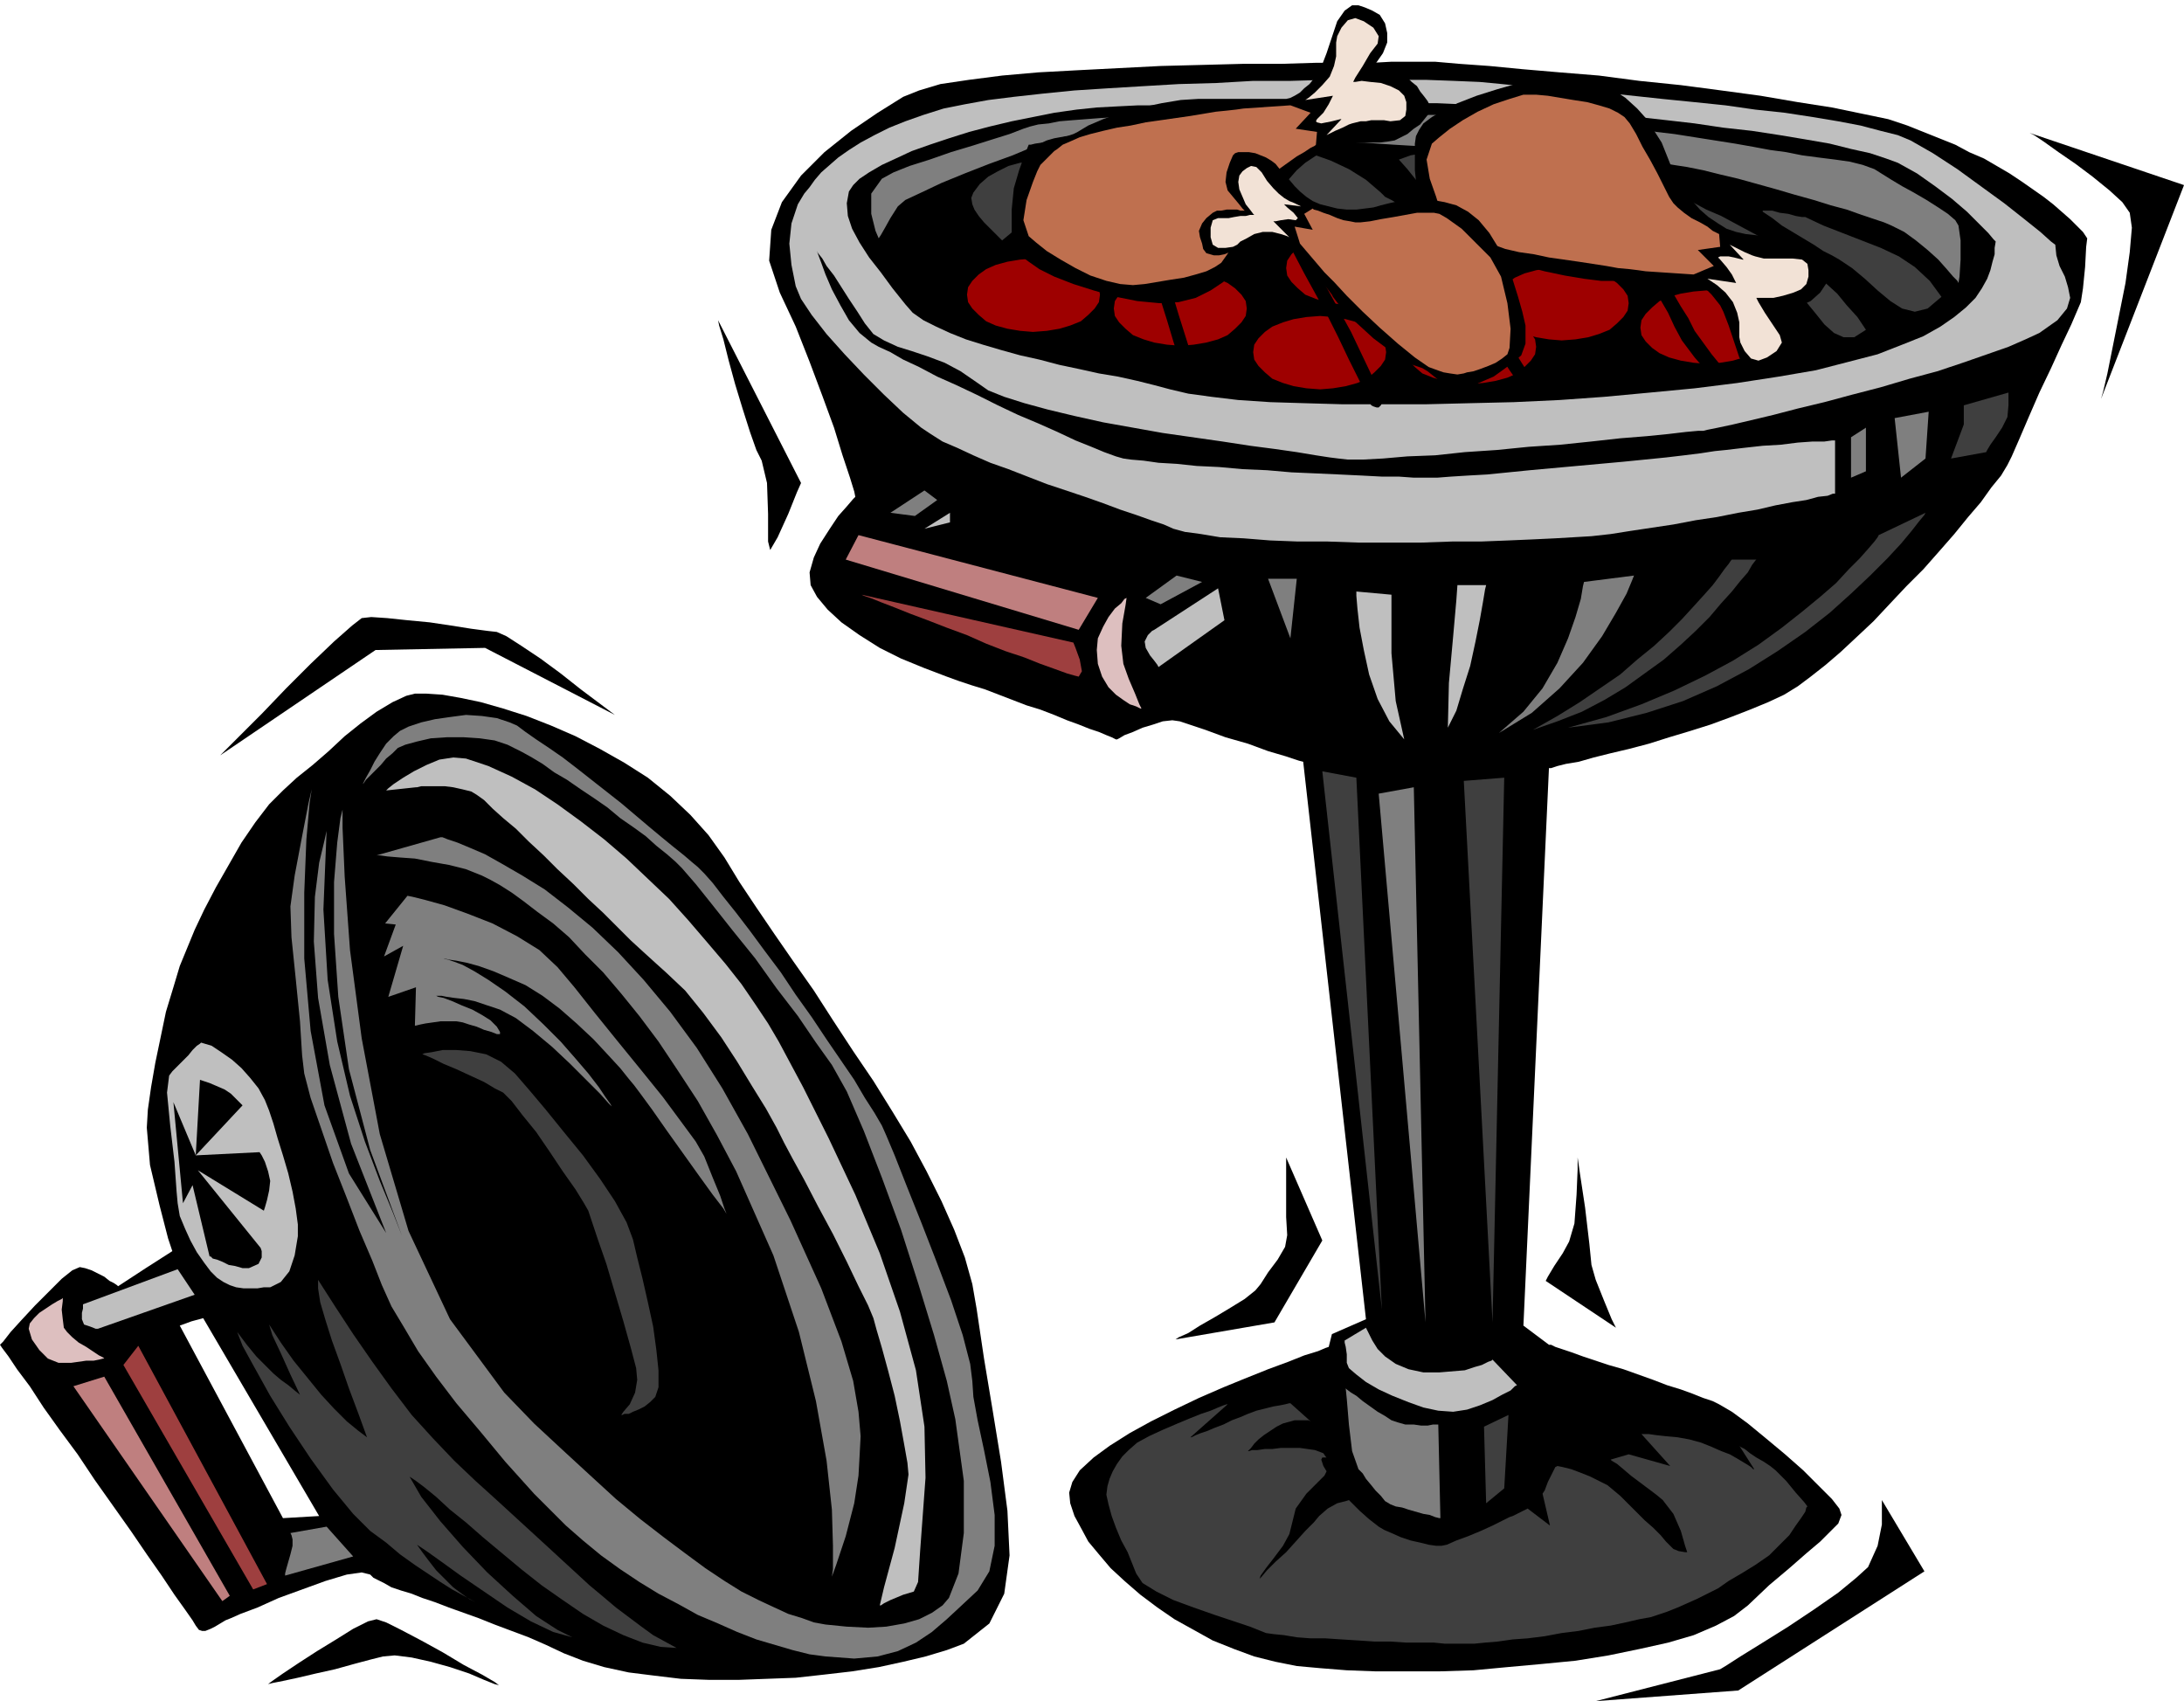 <svg xmlns="http://www.w3.org/2000/svg" width="2.053in" height="1.599in" fill-rule="evenodd" stroke-linecap="round" preserveAspectRatio="none" viewBox="0 0 2053 1599"><style>.pen1{stroke:none}.brush2{fill:#000}.brush3{fill:#bfbfbf}.brush4{fill:#3f3f3f}.brush5{fill:#7f7f7f}.brush6{fill:#bf7f7f}.brush7{fill:#9e3f3f}.brush8{fill:#ddbfbf}.brush9{fill:#9e0000}.brush10{fill:#f2e2d6}.brush11{fill:#bf704f}</style><path d="m1962 224-4-6-6-6-6-6-8-7-8-7-9-7-10-7-10-7-12-8-12-7-12-7-14-6-13-7-15-6-15-6-15-6-18-6-24-5-29-6-32-5-35-6-37-5-38-5-39-4-38-5-37-3-35-3-31-3-28-2-23-2h-41l-18 1h-53l-33 1h-36l-38 1-39 1-39 2-39 2-37 2-34 3-31 4-27 4-20 6-15 6-24 15-25 17-25 20-22 22-18 25-10 26-2 29 10 30 15 32 13 33 12 32 11 30 8 26 7 21 4 13 1 5-2 2-6 7-8 9-8 12-9 14-6 13-4 14 1 12 6 11 10 12 13 12 17 12 19 12 20 10 22 9 21 8 11 4 12 4 13 4 13 5 13 5 13 5 13 4 13 5 12 5 11 4 10 4 9 3 7 3 5 2 4 2h1l2-1 5-3 8-3 9-4 10-3 9-3 9-1 7 1 9 3 15 5 19 7 21 6 19 7 17 5 12 4 4 1 59 524-32 14-3 12-3 1-7 3-13 4-15 6-19 7-20 8-22 9-23 10-23 11-22 11-20 11-19 12-15 11-13 12-7 11-3 10 1 10 4 12 6 11 7 13 10 12 11 13 13 12 15 13 16 12 16 11 18 10 18 10 20 8 19 7 20 5 20 4 22 2 25 2 27 1h60l32-1 32-3 33-3 31-3 31-5 29-6 27-6 24-7 21-9 17-9 13-10 20-19 19-16 16-14 13-11 10-10 7-7 3-8-2-6-7-9-12-12-15-15-17-15-18-15-17-14-15-11-12-7-6-3-9-3-10-4-11-4-13-4-13-5-14-5-14-5-14-4-12-4-12-4-11-4-9-3-6-2-4-2h-2l-24-18 24-524h2l6-2 8-2 12-2 14-4 16-4 17-4 19-5 19-6 20-6 19-6 19-7 18-7 17-7 15-7 13-8 12-9 14-11 14-12 15-14 16-15 15-16 16-17 16-16 15-17 14-16 13-16 12-14 10-14 9-11 6-10 4-8 7-16 9-21 10-23 11-23 10-22 9-19 6-14 3-7 2-13 2-20 1-19 1-8z" class="pen1 brush2"/><path d="m1932 230 1 10 3 10 5 10 3 10 2 10-3 10-9 11-17 12-13 6-16 7-20 7-23 8-24 8-26 7-27 8-27 7-26 7-25 6-23 6-21 5-17 4-14 3-10 2-4 1h-5l-11 1-17 2-20 2-25 2-27 3-29 3-30 2-30 3-30 2-28 3-26 1-23 2-19 1h-14l-9-1-8-1-13-2-18-3-21-3-23-3-26-4-28-4-28-4-28-5-28-5-27-6-25-6-22-6-19-6-15-6-10-7-16-11-15-8-16-6-15-5-13-4-13-6-10-6-8-10-7-11-8-12-7-11-7-11-7-9-4-7-4-5-1-2 1 3 3 8 4 11 6 14 8 15 8 14 10 12 11 9 7 4 11 5 12 7 15 7 17 9 18 8 19 9 20 10 19 9 19 8 18 8 17 8 15 6 12 5 11 4 7 2 7 1 12 1 14 2 17 1 19 2 21 1 22 2 23 1 23 2 23 1 22 1 21 1 19 1h16l14 1h22l13-1 16-1 18-1 20-2 20-2 22-2 22-2 22-2 22-2 20-2 20-2 17-2 16-2 13-2 10-1 17-2 18-2 17-1 16-2 14-1h11l7-1h3v50h-2l-5 2-9 1-11 3-13 2-16 3-17 4-18 3-20 4-20 3-21 4-20 3-20 3-19 3-18 2-17 1-17 1-21 1-23 1-26 1h-27l-29 1h-59l-29-1h-28l-26-1-25-2-22-1-18-3-15-2-11-3-9-4-12-4-14-5-15-5-16-6-17-6-18-6-18-6-18-7-18-7-17-6-16-7-15-7-14-6-11-7-9-6-17-14-18-17-19-19-18-19-17-19-14-18-10-15-5-12-4-20-2-20 2-19 6-18 3-5 3-5 5-6 5-7 6-7 8-7 8-7 10-7 11-7 13-7 14-7 15-6 17-6 19-6 20-4 22-4 24-3 27-3 30-3 31-2 33-2 34-2 35-1 35-2h35l34-1h93l27 1 24 1 21 2 20 2 23 2 25 2 27 2 28 3 28 3 30 3 29 3 28 4 28 3 26 4 24 4 21 4 19 5 16 4 12 5 21 12 23 15 22 16 22 16 19 15 15 12 10 9 4 3z" class="pen1 brush3"/><path d="M1888 369v12l-1 11-5 10-6 9-5 7-3 5-1 2-33 6 12-32v-18l42-12z" class="pen1 brush4"/><path d="m1813 387-3 44-23 18-6-56 32-6zm-59 15v41l-14 6v-38l14-9z" class="pen1 brush5"/><path d="m1766 503 44-21-1 2-5 6-7 9-10 12-13 14-16 16-18 17-20 18-23 18-26 18-27 17-30 16-32 14-34 11-36 9-38 5 36-10 33-12 31-13 29-14 26-14 24-15 22-16 19-15 17-14 15-13 12-13 10-10 8-9 6-7 3-4 1-2z" class="pen1 brush4"/><path d="m1308 559-33-3v4l1 12 2 18 4 21 5 23 8 23 11 21 14 17-8-36-4-45v-55zm62-9-1 14-3 34-4 44-1 42 8-16 6-20 7-22 5-23 4-20 3-17 2-12 1-4h-27z" class="pen1 brush3"/><path d="m1651 526-1 1-3 4-4 7-7 8-8 10-10 11-11 13-13 13-14 13-16 14-18 13-18 13-20 12-21 11-23 9-23 8 23-13 21-13 19-13 19-13 16-14 16-13 14-13 12-12 11-12 10-11 8-9 6-8 5-7 4-5 2-3 1-1h23z" class="pen1 brush4"/><path d="m1536 541-2 5-5 12-10 18-13 22-18 25-22 24-26 23-31 19 23-20 18-22 14-24 10-23 7-20 5-17 2-12 1-4 47-6zm-317 3h-27l21 56 6-56z" class="pen1 brush5"/><path d="m1145 553-60 39-2 1-4 4-3 6 1 6 4 7 4 5 3 4 1 2 62-44-6-30z" class="pen1 brush3"/><path d="m1130 547-24-6-29 21 14 6 39-21zm-249-77-12-9-32 21 23 3 21-15z" class="pen1 brush5"/><path d="M893 482v9l-24 6 24-15z" class="pen1 brush3"/><path d="m1032 562-18 30-219-66 12-23 225 59z" class="pen1 brush6"/><path d="m1009 604 2 5 4 11 2 11-3 5-4-1-7-2-11-4-14-5-15-6-18-6-18-7-18-8-19-7-18-7-16-6-15-6-13-5-10-4-6-2-2-1 199 45z" class="pen1 brush7"/><path d="m1059 562-2 1-3 4-6 5-6 8-5 9-5 11-1 11 1 13 4 12 6 10 7 7 7 5 6 4 6 2 4 2h1l-2-4-4-10-6-14-5-14-2-17 1-21 3-17 1-7z" class="pen1 brush8"/><path d="m1414 731-38 3 27 509 11-512zm-171-6 56 506-24-500-32-6z" class="pen1 brush4"/><path d="m1329 740-33 6 44 497-11-503z" class="pen1 brush5"/><path d="m1403 1278 23 24-2 1-4 4-8 4-9 5-12 5-12 4-13 2-14-1-14-3-14-5-15-6-13-6-12-7-9-7-7-6-2-5v-8l-1-7-1-4v-2l20-12 1 2 2 4 3 6 5 8 7 7 10 7 12 5 14 3h15l12-1 12-1 9-3 7-2 6-3 3-1 1-1z" class="pen1 brush3"/><path d="m1876 227-1 6v6l-2 7-2 8-3 8-5 9-6 9-9 9-11 9-13 9-16 9-20 8-23 9-27 7-31 8-35 6-39 6-40 5-42 4-43 4-42 3-43 2-42 1-41 1h-78l-35-1-33-1-30-2-25-3-22-3-17-4-15-4-16-4-18-4-18-3-18-4-19-4-19-5-18-4-18-5-17-5-16-5-15-6-13-6-12-6-10-7-7-8-12-15-11-15-11-14-9-14-7-13-4-12-1-12 2-11 4-6 6-6 9-6 12-7 13-6 15-7 17-6 18-6 19-6 19-5 21-5 20-4 20-4 21-3 19-2 19-1 20-1h21l24-1h24l26-1h186l23 1h22l19 1 17 1 17 1 20 2 22 2 24 2 25 3 27 3 26 3 27 4 27 3 26 4 24 4 23 4 20 5 18 4 15 5 11 4 18 10 17 12 16 12 14 12 11 11 9 9 5 6 2 2z" class="pen1 brush2"/><path d="m1841 266-1-2-4-4-6-7-8-9-10-9-11-9-11-8-12-6-7-3-9-3-12-4-14-5-15-4-16-5-18-5-17-5-18-5-18-5-17-4-16-4-15-3-13-2-11-2-9-1h-9l-12-1-13-1-16-1-18-1-18-2-20-1-20-2-21-1-21-2-20-1-19-1-19-1-17-1-15-1-13-1h-14l-16-1-19-1-21-1-22-1-23-1-24-1-24-1h-23l-23-1h-21l-19 1h-17l-14 1-11 2-7 2-13 6-19 8-22 8-23 9-22 9-19 9-15 7-7 6-7 11-5 9-4 7-2 3-3-7-4-16v-19l10-14 11-6 15-6 19-6 20-7 20-6 19-6 16-5 13-5 6-2 8-2 10-1 10-2 12-1 13-1 13-1 14-1 14-1h13l13-1h13l11-1h10l9-1h23l11-1h12l13 1h45l16 1h44l13 1h48l11 1h12l14 1h14l14 1 15 1h15l14 1 14 1 13 1 11 1 11 1 8 1 7 1 12 2 16 3 17 2 19 3 19 3 19 3 17 3 16 3 15 2 15 3 15 2 16 2 14 2 12 3 11 4 8 5 8 5 10 6 11 6 12 7 11 7 9 6 7 6 3 5 2 14v18l-1 16-1 6z" class="pen1 brush5"/><path d="m1729 244-7-4-8-4-9-6-10-6-10-6-10-6-9-7-9-6v-1h9l7 2 8 1 7 2 6 1h3l17 8 18 7 18 7 18 7 17 8 15 10 14 13 11 15-13 11-12 3-12-3-11-7-12-10-12-11-12-10-12-8zm-50 22-6-5-7-7-6-6-7-4-5-1-6 1-6 1-5 2-6 2-6 1h-5l-5-2-5-5-5-4-5-4-5-3-5-3-5-4-5-4-5-4-5-3-6-2-6-1h-5l-6 1-4 2-5 3-3 4-7-6-7-7-8-6-7-7-8-7-7-7-8-6-7-7 12-1 13-1h26l12 1 12 3 10 3 9 4 13 7 14 6 13 7 14 6 13 7 13 7 13 7 13 8 12 8 12 8 11 9 11 9 11 10 9 11 10 11 8 12-11 7h-10l-9-4-9-8-8-10-9-11-9-10-10-8zm-222-76 6 4 7 5 7 4 6 4 6 5 4 4 3 5 1 5v6l-2 4-5 2-6 1-6-1-6-1-6-1-4-2-10-2-10-2-10-3-10-3-10-3-10-2-10-1-10-1-10-3-9-6-8-9-8-9-8-10-8-11-8-10-8-9 11-4 12-2 11-1 11 1 10 2 11 2 12 3 11 3 8 2 7 4 7 4 6 5 6 5 6 6 6 5 7 5zm-159-9 4 4 6 3 5 3 2 3-3 6-4 5-5 3-7 3-6 2-7 3-7 2-5 3-4-2-3-5-3-4-3-2h-5l-5 1h-10l-4 1h-5l-3-1-4-1-10-4-8-6-8-8-7-8-7-9-7-9-7-9-8-9 19-4 18-1 19 1 18 3 17 6 17 8 16 10 14 12zm-201 31-4 2-5 1-5 1-4 1-9-7-8-8-8-9-7-9-6-9-7-9-6-10-6-10 13-4 13-3 13-2h14l12 1 13 2 12 3 12 3 11 6 10 7 9 8 8 10 8 10 7 11 7 11 7 12v3l-6 2-7 3-5 5-7-6-9-6-9-5-10-3-10-3-10-1h-11l-10 2zm-71-13 8 9 7 8 6 9 2 9-1 4-2 3-3 2-4 1-13-5-13-7-12-8-12-6-12-5-12-1-11 4-12 10-5-5-6-6-6-6-5-6-4-6-2-5-1-6 2-5 6-8 8-7 9-5 10-5 11-3 11-1h11l10 2 5 3 4 4 4 5 5 6 4 6 4 7 4 7 5 7zm673 1217-1 1-1 4-4 6-5 7-6 9-9 9-10 10-13 9-13 8-12 7-10 7-10 5-10 5-9 4-9 4-10 4-6 2-9 3-11 2-13 3-14 3-15 2-15 3-16 2-16 3-16 2-14 1-14 2-12 1-10 1h-28l-10-1h-26l-15-1h-15l-15-1-16-1-15-1h-14l-13-1-12-2-10-1-7-1-5-2-10-4-15-5-18-6-20-7-19-7-16-8-13-8-6-9-4-10-4-10-6-11-5-12-4-11-3-11-2-9 1-8 2-7 3-7 4-7 5-7 6-6 8-7 11-6 13-6 14-6 12-5 10-4 9-3 7-3 5-2 3-1h1l-35 31h1l4-2 5-2 6-2 7-3 8-3 8-4 8-3 7-3 8-3 8-2 8-2 6-1 5-1 4-1h1l19 17-2-1h-13l-11 3-6 3-6 4-6 4-5 4-4 4-3 4-2 2-1 1h1l3-1h5l7-1h7l8-1h18l14 2 8 3 2 3 1 1h-4l-1 2 2 6 3 5-2 4-6 6-11 11-10 14-3 12-3 12-6 11-9 12-7 9-5 7-1 3 2-2 5-6 8-8 10-9 9-10 9-10 8-8 5-6 8-7 9-5 8-2 3-1 3 3 7 7 9 8 9 7 5 3 7 3 9 4 9 3 9 2 8 2 7 1h5l5-1 9-4 11-4 12-5 11-5 10-5 6-3 3-1 14-7 21 16-7-30 2-3 3-8 4-8 3-6 2-1 5 1 8 2 8 3 10 4 8 4 8 4 6 5 6 5 7 7 8 8 8 8 8 7 7 7 5 6 3 3 4 4 5 2 6 1h2l-2-6-4-14-7-16-10-13-6-5-8-6-8-6-8-6-7-6-6-5-5-3-1-1 17-5 39 11-27-30h7l7 1 9 1 11 1 11 2 11 3 10 4 9 4 8 3 7 4 5 3 5 3 3 2 2 2h1l-14-22 1 1 4 2 5 4 6 4 7 4 6 4 5 4 3 3 7 7 9 11 8 9 3 4z" class="pen1 brush4"/><path d="m1418 1330-23 11 2 72 17-14 4-69z" class="pen1 brush4"/><path d="M1352 1339h-5l-5 1h-6l-7-1h-8l-7-2-6-2-6-4-7-4-7-5-7-5-6-5-5-3-4-3-1-1 1 10 2 24 3 25 6 17 4 4 3 5 5 6 4 5 5 5 4 5 5 3 5 2 6 1 6 2 7 2 7 2 6 1 5 2 4 1h1l-2-88z" class="pen1 brush5"/><path d="M1769 1410v23l-4 20-9 20-11 10-17 14-23 16-24 16-24 15-21 13-14 9-5 3-117 30 134-10 175-112-40-67zm-286-322v11l-1 24-2 27-5 17-6 11-8 12-6 10-2 4 66 44-4-8-7-17-8-20-4-14-2-20-4-34-5-33-2-14zm-274 0 34 78-45 77-93 16 3-2 9-4 11-7 14-8 15-9 13-8 10-8 5-6 7-11 9-12 7-12 2-11-1-17v-56zM675 301l78 153-4 9-8 20-10 22-7 12-2-8v-26l-1-29-5-21-5-10-6-17-7-22-7-23-6-22-5-20-4-13-1-5zm1233-176 4 2 9 6 14 10 16 11 16 12 16 13 12 11 7 10 2 14-2 23-4 29-6 30-6 30-5 25-4 17-2 7 78-201-145-49z" class="pen1 brush2"/><path d="m1468 251-12 1-12 2-11 3-9 4-7 5-6 6-4 6-1 7 1 7 4 6 6 6 7 6 9 4 11 3 12 2 12 1 13-1 12-2 10-3 10-4 7-6 6-6 4-6 1-7-1-7-4-6-6-6-7-5-10-4-10-3-12-2-13-1zm-196-33-13 1-12 2-10 3-10 4-7 5-6 6-4 6-1 7 1 7 4 6 6 6 7 6 10 4 10 3 12 2 13 1 12-1 12-2 11-3 9-4 7-6 6-6 4-6 1-7-1-7-4-6-6-6-7-5-9-4-11-3-12-2-12-1zm-31 79-13 1-12 2-10 3-10 4-7 5-6 6-4 6-1 7 1 7 4 6 6 6 7 6 10 4 10 3 12 2 13 1 12-1 12-2 11-3 9-4 7-6 6-6 4-6 1-7-1-7-4-6-6-6-7-5-9-4-11-3-12-2-12-1zm-131-41-13 1-12 2-10 3-10 4-7 5-6 6-4 6-1 7 1 7 4 6 6 6 7 6 10 4 10 3 12 2 13 1 12-1 12-2 11-3 9-4 7-6 6-6 4-6 1-7-1-7-4-6-6-6-7-5-9-4-11-3-12-2-12-1zm-139-13-12 1-12 2-11 3-9 4-7 5-6 6-4 6-1 7 1 7 4 6 6 6 7 6 9 4 11 3 12 2 12 1 13-1 12-2 10-3 10-4 7-6 6-6 4-6 1-7-1-7-4-6-6-6-7-5-10-4-10-3-12-2-13-1zm633 30-12 1-12 2-11 3-9 4-7 6-6 6-4 6-1 7 1 7 4 6 6 6 7 5 9 4 11 3 12 2 12 1 13-1 12-2 10-3 10-4 7-5 6-6 4-6 1-7-1-7-4-6-6-6-7-6-10-4-10-3-12-2-13-1z" class="pen1 brush9"/><path d="m1382 291-13 1-12 2-10 3-10 4-7 6-6 6-4 6-1 7 1 7 4 6 6 6 7 6 10 4 10 3 12 2 13 1 12-1 12-2 11-3 9-4 7-6 6-6 4-6 1-7-1-7-4-6-6-6-7-6-9-4-11-3-12-2-12-1z" class="pen1 brush9"/><path d="m1342 196 12 21 13 21 12 21 13 21 13 21 13 20 13 21 13 20v5l-1 2-2 2h-4l-2-1-2-2-14-20-13-20-12-21-13-21-11-21-11-21-11-22-10-22-1-1v-2l1-1 1-1h3v1zm186 23 4 4 4 4 5 3 4 4 4 4 3 4 4 5 3 4 7 12 7 13 7 12 7 11 6 12 8 11 8 11 9 11 1 2v3l-1 3-2 2-2 1h-3l-3-1-2-2-6-8-7-8-6-8-6-8-7-13-6-13-7-12-6-13-7-12-7-12-9-11-9-11-1-1v-1l1-1 1-1 1-1h2l1 1zm-318-5 13 19 13 19 12 20 11 20 11 20 10 21 10 21 9 21v4l-1 2-2 2h-2l-3-1-2-1-1-2-10-21-10-20-10-21-10-20-11-20-11-20-11-21-11-20v-2l1-1 1-1h1l1 1h1l1 1zm-145-10 11 17 10 18 8 19 8 18 6 20 6 19 6 19 5 20 1 2v2l-1 2-2 2h-5l-2-1-1-2-6-19-6-19-6-20-6-19-7-19-7-18-8-19-9-18-1-1v-3h1l1-1h3l1 1zM918 1230l-4-23-7-25-10-26-12-27-14-28-15-28-17-28-18-29-19-28-19-29-18-28-19-27-18-26-17-25-16-24-14-23-15-21-17-19-19-18-21-17-22-14-23-13-23-12-23-10-23-9-22-7-21-6-19-4-17-3-15-1h-11l-8 2-13 6-15 9-15 11-15 12-15 14-15 13-15 12-13 12-13 13-13 17-13 19-12 21-12 21-11 21-9 19-7 17-7 17-6 20-7 23-5 24-5 24-4 23-3 21-1 17 3 35 9 38 8 31 4 12-25 16 6 7 6 6 6 6 6 6 6 6 5 6 4 6 4 7 11-3 109 186-34 2-97-181 11-4-4-7-4-6-5-6-6-6-6-6-6-6-6-6-6-7-26 17-1-1-3-2-4-2-5-4-6-3-6-3-6-2-5-1-7 3-10 8-12 12-13 13-13 14-10 11-7 9-3 3 2 3 6 8 8 12 12 16 13 20 15 21 17 23 16 24 17 24 17 24 15 22 14 20 12 18 10 14 7 10 3 5 3 4 3 1h3l5-2 4-2 5-3 5-3 5-2 9-4 16-6 20-9 22-8 22-8 20-6 14-2 8 2 3 3 4 2 6 3 7 4 9 3 10 3 10 4 12 4 13 5 14 5 14 5 15 6 16 6 16 6 16 7 17 8 18 7 20 6 23 5 24 3 25 3 27 1h27l27-1 27-1 27-3 26-3 25-4 23-5 21-5 20-6 16-6 24-19 14-28 5-36-2-42-6-46-8-49-8-48-7-47z" class="pen1 brush2"/><path d="m167 1193 16 24-91 32h-2l-5-2-6-2-2-5v-6l1-4v-4l89-33z" class="pen1 brush3"/><path d="m293 742-2 13-3 34-2 50v62l6 68 13 70 23 64 35 56-33-84-20-74-11-63-4-53 1-42 4-32 5-21 2-9-3 74 4 66 9 58 12 51 14 43 14 37 12 29 9 23-30-81-20-76-10-68-4-59v-49l3-37 3-23 2-8v17l2 46 5 69 11 83 17 90 27 91 39 83 51 69 28 29 28 26 25 23 24 22 23 19 22 17 20 15 19 14 18 12 16 10 16 8 15 7 13 6 13 4 11 4 11 2 20 2 20 1 17-1 17-3 14-4 12-6 10-7 6-7 9-23 5-38v-49l-8-58-8-36-12-43-15-49-16-50-18-49-17-44-16-37-14-25-15-21-17-25-20-26-20-28-21-26-19-24-16-20-13-15-6-6-8-7-10-8-10-9-11-8-13-9-12-10-13-9-12-8-13-9-12-7-11-8-10-6-9-5-8-4-6-3-12-4-14-2-15-1h-16l-15 1-13 3-11 3-7 3-5 5-6 5-5 6-5 5-5 5-4 4-2 3-1 1 1-2 2-4 4-7 4-8 5-8 6-9 7-7 6-5 8-4 12-4 13-3 14-2 15-2 15 1 14 2 12 4 7 3 8 6 10 7 12 8 13 9 13 10 14 11 14 11 14 11 13 11 13 11 12 10 11 9 10 8 7 6 6 5 6 6 8 9 10 13 12 15 13 17 14 19 15 20 14 21 15 21 14 21 13 19 13 19 10 17 9 14 7 12 4 9 8 19 11 28 14 35 14 36 14 37 11 33 7 27 2 16 1 15 4 22 6 28 6 30 4 31v29l-5 24-11 18-15 14-14 13-14 12-15 10-17 8-19 5-22 2-27-2-15-2-16-4-17-5-17-5-18-7-18-8-19-8-18-10-19-10-18-11-18-12-18-13-17-14-16-14-15-15-15-15-27-30-24-29-22-26-19-25-17-24-13-22-12-20-9-20-9-23-12-28-12-31-13-33-11-32-10-29-6-23-2-17-2-32-4-40-4-39-1-29 4-29 7-37 6-31 3-13z" class="pen1 brush5"/><path d="m363 743 2-2 5-4 9-6 10-6 12-6 12-5 13-2 12 1 21 7 22 10 22 12 21 14 22 16 22 17 21 18 20 19 20 19 18 20 18 21 17 20 15 19 13 19 12 18 10 17 23 43 24 48 25 53 23 55 19 55 15 55 8 53 1 48-5 68-2 30-4 9-10 3-12 5-6 3-3 2h-1l4-17 10-37 9-42 4-27-1-11-3-17-4-22-5-24-6-23-6-22-5-17-3-11-5-12-9-18-11-23-13-26-14-26-13-25-11-20-8-15-7-14-10-18-13-21-14-23-15-23-17-23-17-21-18-17-10-9-11-10-12-11-13-13-13-13-14-13-14-14-15-14-13-13-14-13-12-12-12-10-10-9-8-8-7-5-5-3-8-2-9-2-8-1h-22l-4 1h-1l-28 3z" class="pen1 brush3"/><path d="M414 787h2l5 2 9 3 12 5 14 6 16 9 19 11 21 13 22 17 23 19 24 23 24 26 25 30 25 34 24 38 24 43 40 81 29 64 19 50 11 37 5 29 2 23-1 19-1 18-4 26-8 31-9 27-4 11 1-7v-22l-1-34-5-46-10-56-16-65-24-72-35-79-18-34-18-32-19-29-18-27-18-24-17-21-17-20-17-17-15-16-15-13-15-11-13-10-11-8-11-7-9-5-8-4-15-6-16-4-17-3-15-3-14-1-12-1-7-1h-3l60-17z" class="pen1 brush5"/><path d="m397 991 2-1 7-1 10-2h13l13 1 15 3 14 7 13 11 13 15 16 19 17 21 18 22 16 22 14 21 11 20 6 16 4 17 5 20 5 22 5 23 3 22 2 19v16l-3 9-5 5-5 4-6 3-5 2-4 2h-4l-2 1h-1l2-3 6-7 5-11 2-12-1-11-5-19-7-25-8-27-8-27-8-23-6-18-3-9-4-7-8-13-12-17-12-18-13-19-13-16-10-13-8-8-8-4-10-6-13-6-13-6-12-5-10-5-7-3-3-1z" class="pen1 brush4"/><path d="m383 842 5 1 12 3 18 5 22 8 23 9 23 12 21 13 17 16 16 19 19 24 21 26 22 27 21 26 17 23 14 19 8 14 8 20 7 17 4 12 2 5-3-5-10-13-13-18-15-21-15-21-14-20-11-15-6-8-5-6-8-10-12-13-13-14-16-15-16-14-16-12-16-10-16-7-14-6-14-5-11-3-10-2-7-1-4-1h-2 1l4 1 6 2 8 3 11 6 13 8 16 11 18 14 18 17 16 16 14 16 12 14 10 13 6 9 5 7 1 2-3-3-8-9-13-13-15-15-17-16-18-15-16-12-15-8-12-4-12-4-10-2-9-1-7-1-5-1h-5l2 1 5 1 8 3 9 4 10 4 9 5 8 5 6 6 3 5v2h-3l-5-2-7-2-7-3-7-2-6-2-6-1h-15l-7 1-7 1-5 1-4 1h-1l1-36-26 9 14-48-18 10 11-30-10-1 21-26z" class="pen1 brush5"/><path d="m636 1549-15-1-17-4-18-7-19-9-19-11-19-13-20-14-19-15-18-15-18-15-16-14-15-12-13-12-11-9-8-6-6-4 11 19 18 23 21 24 23 24 24 22 22 19 20 13 14 7-18-5-21-10-22-13-22-15-22-15-18-13-14-10-9-6 5 7 6 8 7 9 8 8 8 8 8 6 7 5 6 3-11-6-11-6-11-7-12-8-12-8-14-10-13-11-15-11-16-16-19-23-21-29-20-30-18-29-15-27-11-20-5-13 9 12 9 11 8 8 8 8 7 6 7 5 6 5 5 4-9-19-9-20-8-17-3-10 11 17 12 17 13 16 13 16 12 13 12 12 11 9 8 6-8-22-9-24-8-23-8-22-6-19-5-17-2-13v-8l16 25 17 26 18 26 18 25 19 25 20 22 20 21 20 19 10 9 11 10 12 11 12 11 12 11 12 11 13 12 12 11 13 12 12 10 13 11 12 9 12 9 11 8 11 6 11 6z" class="pen1 brush4"/><path d="m59 1220-1 1-4 2-5 3-6 4-6 4-5 5-4 5-1 5 3 10 7 10 8 8 10 4h12l7-1 7-1h7l5-1 4-1h1l-1-1-4-2-6-4-6-4-7-4-6-5-5-5-3-4-1-8-1-9 1-8v-3z" class="pen1 brush8"/><path d="m69 1303 29-9 118 206-7 5-140-202z" class="pen1 brush6"/><path d="m116 1283 14-18 121 224-13 5-122-211z" class="pen1 brush7"/><path d="m273 1441 1 2 1 4v6l-2 8-2 7-2 7-1 4v2l64-18-25-28-34 6z" class="pen1 brush5"/><path d="m207 710 5-5 14-14 20-20 23-24 23-23 22-21 17-15 9-7 9-1 15 1 19 2 21 2 20 3 19 3 15 2 9 1 9 4 14 9 18 12 19 14 19 15 16 12 12 9 4 3-122-63-103 2-146 99zm45 873 4-3 10-7 15-10 17-11 18-11 16-10 14-7 8-2 9 3 14 7 19 10 20 11 20 12 17 9 12 7 4 3-4-1-10-4-14-6-18-6-18-5-18-4-16-2-11 1-12 3-15 4-18 5-18 4-17 4-14 3-10 2-4 1z" class="pen1 brush2"/><path d="m253 1044-4-10-6-11-8-10-8-9-9-8-10-7-9-6-10-3-1 1-3 2-4 4-4 5-5 5-5 5-5 5-3 4-2 16 3 31 4 34 2 28 1 11 2 12 5 12 5 11 6 11 7 10 6 8 6 6 6 4 6 3 6 2 7 1h13l6-1h6l10-5 8-10 5-15 3-18v-11l-2-15-3-16-4-17-5-17-5-16-4-14-4-12z" class="pen1 brush3"/><path d="m211 1024-7-3-7-3-6-2-3-1-4 71 44-47-2-2-4-4-5-5-6-4z" class="pen1 brush2"/><path d="m254 1110-2-9-3-9-3-6-2-3-60 3-21-50 9 95 9-17 16 67h1l2 2 4 1 5 2 6 3 6 1 7 2h6l9-4 3-6v-6l-1-3-59-73 62 38 1-3 2-7 2-9 1-9zm759-986-4 2-6 2-8 2-8 2-7 2-7 1-4 1h-2l-4 10-5 14-5 17-2 20v24l1 7 3 6 4 6 8 6 10 7 14 7 18 7 19 6 21 6 20 4 21 2 18-1 16-4 14-7 12-8 10-10 10-11 7-11 6-11 5-10 3-10 3-9 5-8 6-9 7-8 7-8 8-7 9-6 8-5 9-4 9-2 9-1 10-1h16l8-1 6-1 6-3 6-3 6-5 6-4 4-5 4-5 1-4v-4l-2-4-3-4-4-5-3-5-5-4-4-4-4-3-5-1h-15l-5 1h-4l-4 1h-3l3-3 7-8 7-10 4-10v-9l-2-9-5-8-7-4-7-3-6-2h-6l-7 5-7 10-5 15-5 15-5 13-3 6-4 5-4 5-5 4-4 4-5 3-4 2-4 1h-83l-16 1-18 3-19 4-19 5-17 6-14 6-10 6z" class="pen1 brush2"/><path d="M1272 77h2l6-1 8 1 10 1 9 3 8 4 5 5 2 6v7l-1 6-5 4-9 1-6-1h-12l-5 1h-5l-4 1-4 1-3 1-6 3-7 3-6 3-2 1 14-15h-1l-4 1-4 1-5 1-5 1-4-1-1-1 1-2 6-6 5-8 3-6 1-2-26 4 3-2 6-5 7-7 7-8 4-10 2-9V40l1-6 4-8 6-7 7-2 8 3 9 6 5 8-1 7-7 9-7 12-7 11-2 4z" class="pen1 brush10"/><path d="m994 140-3 2-6 6-7 7-3 6-4 10-6 17-3 19 5 15 7 6 10 8 13 8 14 8 14 7 15 5 13 3 12 1 11-1 12-2 12-2 13-2 11-3 10-3 8-4 6-4 5-7 6-9 6-12 7-13 7-13 6-12 5-9 4-6 4-4 7-5 7-5 7-5 7-4 6-4 4-2 1-1 1-12-20-3 14-15-19-7-44 3-7 1-9 1-10 1-12 2-12 2-14 2-14 2-14 2-14 3-13 2-13 3-12 3-10 3-9 4-7 3-5 4z" class="pen1 brush11"/><path d="m1392 232-4-2-6-2-8-2-8-2-7-2-7-1-4-1h-2l-5-9-5-14-4-18-2-19v-25l1-7 3-6 4-6 8-6 10-6 14-7 18-7 19-6 21-6 20-4 21-2 18 1 16 4 13 7 12 8 11 10 9 10 7 11 7 11 4 10 4 10 3 9 5 9 6 9 7 8 7 8 8 7 9 6 8 5 9 3 9 2 9 1 9 1h17l8 1 6 2 6 3 6 3 6 5 6 4 4 5 3 5 2 4-1 4-5 8-6 9-9 8-9 4-5 1h-10l-5-1h-5l-4-1h-3l3 3 7 8 7 10 4 10v9l-2 9-4 7-7 4-7 3-6 3-7-1-7-5-7-10-5-15-5-15-5-13-3-6-4-5-4-5-4-4-5-3-4-3-5-2-4-1-6-1h-44l-10 1h-22l-16-2-18-3-19-4-19-5-17-6-14-6-10-6z" class="pen1 brush2"/><path d="M1651 280h16l9-2 10-3 7-3 5-5 2-7v-6l-1-6-5-4-9-1h-27l-4-1-4-1-3-1-7-3-6-3-6-3-2-1 13 14h-1l-4-1-4-1-5-1h-8l-2 1 2 2 6 7 5 7 3 6 1 2-27-4 3 2 6 4 8 7 7 9 4 10 2 9v14l1 5 4 8 6 7 7 2 8-3 9-6 5-8-2-7-6-9-8-12-6-10-2-4z" class="pen1 brush10"/><path d="m1372 216-3-2-6-6-6-6-4-7-3-10-6-17-3-18 5-15 7-6 10-8 12-8 14-8 15-7 15-5 13-4h12l11 1 12 2 12 2 13 2 11 3 10 3 8 4 6 4 5 6 6 10 6 12 7 12 7 13 6 12 5 10 4 6 4 4 6 5 7 5 8 4 7 4 5 4 4 2 2 1 1 12-21 3 15 15-19 8-45-3-7-1-8-1-11-1-11-2-13-2-13-2-14-2-14-2-14-3-14-2-13-3-11-4-11-3-9-3-7-4-5-4z" class="pen1 brush11"/><path d="m1334 345 3 1 5 3 5 4 5 4 4 4 4 4 3 2 1 1 4-1 4-1 6-1 6-2 6-3 7-3 7-3 7-5 11-8 8-7 4-11v-17l-3-13-4-14-5-16-6-15-8-16-8-13-10-12-10-8-11-6-11-3-11-2-11-1-11 1-10 1-9 2-8 2-7 2-8 1-8 1h-9l-9-1-8-2-8-2-7-3-6-4-6-5-5-5-5-6-5-5-4-5-4-5-4-3-5-3-5-2-5-2-6-1h-10l-3 1-2 2-3 7-3 9-1 9 2 8 5 6 5 6 4 5 2 2h-4l-3-1h-10l-5 1h-4l-4 2-6 5-4 5-3 7 1 6 2 6 1 5 3 4 7 2h5l5-1 5-2 6-2 6-2 6-2 6-2 5-1 5-1h5l5 1h5l5 2 4 1 3 2 3 2 3 4 5 5 5 8 6 7 5 8 5 6 3 4 1 2 6 8 9 10 11 10 12 11 12 9 12 9 10 6 9 3z" class="pen1 brush2"/><path d="m1179 202-1-1-3-4-4-5-3-7-3-7-1-7 1-6 3-4 4-3 4-2 5 1 5 5 5 8 6 7 5 5 5 4 5 3 5 2 4 2 2 1-16-2 3 3 6 5 4 5-2 2-7-1-7 1-5 1h-2l15 15-2-1-6-2-8-2h-9l-8 2-7 4-6 3-3 3-4 2-7 1h-7l-5-3-2-7v-9l2-7 5-2h10l5-1 6-1h5l4-1h4z" class="pen1 brush10"/><path d="m1354 349 3 1 6 1 7 1 6-1 3-1 6-1 6-2 8-3 7-3 6-4 5-4 2-6 1-18-3-24-6-25-10-18-6-6-7-7-7-7-7-7-7-5-7-5-7-4-5-1h-16l-11 2-11 2-12 2-10 2-9 1h-5l-5-1-6-1-6-2-7-3-6-2-5-2-4-1-1-1-8 5 8 15-17-3 5 16 23 27 9 9 12 13 15 15 16 15 17 15 16 13 13 9 11 4z" class="pen1 brush11"/></svg>
